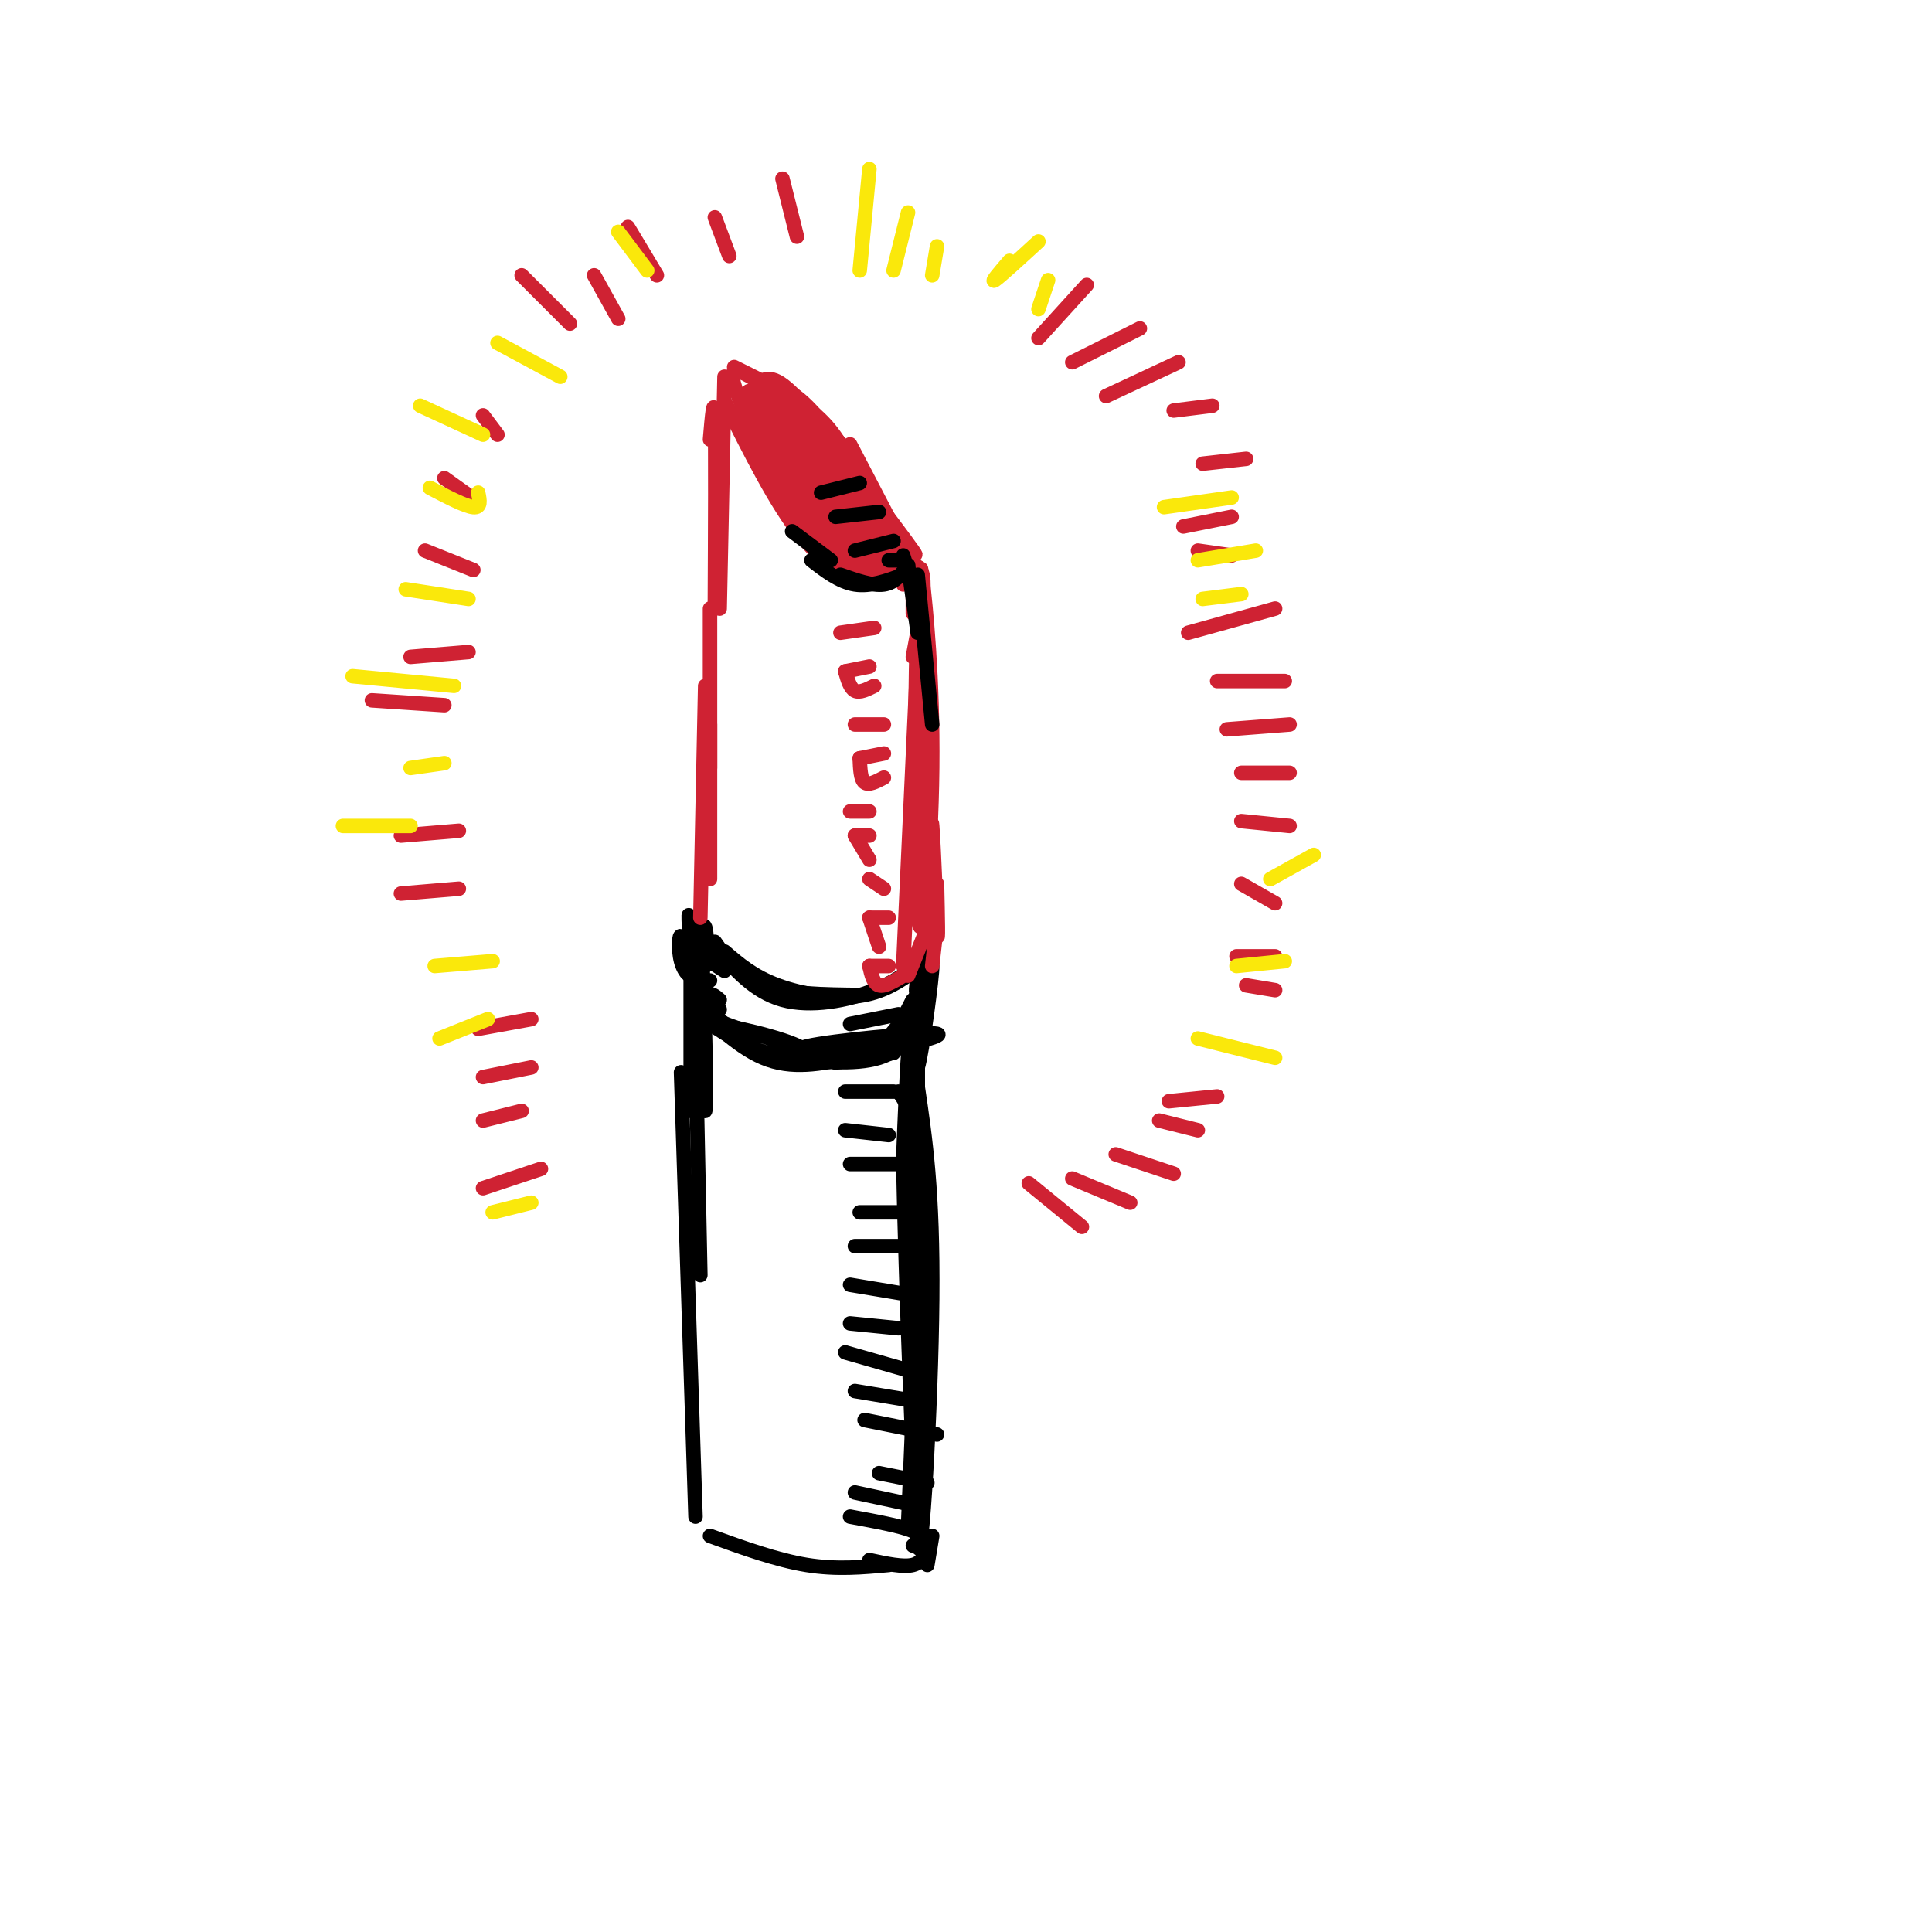 <svg viewBox='0 0 400 400' version='1.1' xmlns='http://www.w3.org/2000/svg' xmlns:xlink='http://www.w3.org/1999/xlink'><g fill='none' stroke='#000000' stroke-width='3' stroke-linecap='round' stroke-linejoin='round'><path d='M144,215c0.000,0.000 1.000,49.000 1,49'/><path d='M141,222c0.000,0.000 3.000,92.000 3,92'/><path d='M147,318c6.917,2.500 13.833,5.000 20,6c6.167,1.000 11.583,0.500 17,0'/><path d='M189,224c0.000,0.000 2.000,43.000 2,43'/><path d='M186,226c1.833,2.500 3.667,5.000 4,20c0.333,15.000 -0.833,42.500 -2,70'/><path d='M190,234c0.000,0.000 0.000,-6.000 0,-6'/><path d='M190,225c-0.400,44.800 -0.800,89.600 0,95c0.800,5.400 2.800,-28.600 3,-51c0.200,-22.400 -1.400,-33.200 -3,-44'/><path d='M190,225c-0.464,19.714 -0.125,91.000 0,91c0.125,0.000 0.036,-71.286 0,-99c-0.036,-27.714 -0.018,-11.857 0,4'/><path d='M190,221c0.036,28.345 0.125,97.208 0,98c-0.125,0.792 -0.464,-66.488 -1,-91c-0.536,-24.512 -1.268,-6.256 -2,12'/><path d='M187,240c0.400,23.422 2.400,75.978 3,78c0.600,2.022 -0.200,-46.489 -1,-95'/><path d='M189,223c-0.333,-15.833 -0.667,-7.917 -1,0'/><path d='M176,212c0.000,0.000 10.000,-2.000 10,-2'/><path d='M173,220c0.000,0.000 12.000,-2.000 12,-2'/><path d='M175,226c0.000,0.000 10.000,0.000 10,0'/><path d='M175,234c0.000,0.000 9.000,1.000 9,1'/><path d='M176,241c0.000,0.000 11.000,0.000 11,0'/><path d='M178,251c0.000,0.000 10.000,0.000 10,0'/><path d='M177,258c0.000,0.000 10.000,0.000 10,0'/><path d='M176,266c0.000,0.000 12.000,2.000 12,2'/><path d='M176,274c0.000,0.000 10.000,1.000 10,1'/><path d='M175,280c0.000,0.000 14.000,4.000 14,4'/><path d='M177,288c0.000,0.000 12.000,2.000 12,2'/><path d='M179,294c0.000,0.000 15.000,3.000 15,3'/><path d='M182,305c0.000,0.000 10.000,2.000 10,2'/><path d='M177,309c0.000,0.000 14.000,3.000 14,3'/><path d='M176,314c5.417,1.000 10.833,2.000 13,3c2.167,1.000 1.083,2.000 0,3'/><path d='M180,323c3.500,0.750 7.000,1.500 9,1c2.000,-0.500 2.500,-2.250 3,-4'/><path d='M192,324c0.000,0.000 1.000,-6.000 1,-6'/><path d='M143,198c0.000,0.000 0.000,32.000 0,32'/><path d='M143,200c-0.357,-7.863 -0.714,-15.726 0,-6c0.714,9.726 2.500,37.042 3,36c0.500,-1.042 -0.286,-30.440 -1,-36c-0.714,-5.560 -1.357,12.720 -2,31'/><path d='M148,195c2.500,3.583 5.000,7.167 10,9c5.000,1.833 12.500,1.917 20,2'/><path d='M148,196c4.067,4.689 8.133,9.378 14,11c5.867,1.622 13.533,0.178 19,-2c5.467,-2.178 8.733,-5.089 12,-8'/><path d='M150,197c2.956,2.556 5.911,5.111 11,7c5.089,1.889 12.311,3.111 18,2c5.689,-1.111 9.844,-4.556 14,-8'/><path d='M190,202c-0.289,2.133 -0.578,4.267 0,3c0.578,-1.267 2.022,-5.933 2,-6c-0.022,-0.067 -1.511,4.467 -3,9'/><path d='M144,197c-0.417,3.000 -0.833,6.000 0,8c0.833,2.000 2.917,3.000 5,4'/><path d='M147,203c-1.667,0.917 -3.333,1.833 -2,4c1.333,2.167 5.667,5.583 10,9'/><path d='M149,207c-0.951,-0.825 -1.901,-1.649 -3,-1c-1.099,0.649 -2.346,2.772 2,5c4.346,2.228 14.285,4.561 17,6c2.715,1.439 -1.796,1.982 -6,1c-4.204,-0.982 -8.102,-3.491 -12,-6'/><path d='M147,212c2.779,-0.025 15.725,2.913 19,5c3.275,2.087 -3.122,3.322 -9,1c-5.878,-2.322 -11.236,-8.202 -11,-8c0.236,0.202 6.068,6.486 12,9c5.932,2.514 11.966,1.257 18,0'/><path d='M162,219c7.460,0.794 14.921,1.587 20,0c5.079,-1.587 7.778,-5.555 9,-6c1.222,-0.445 0.967,2.633 -6,4c-6.967,1.367 -20.645,1.022 -19,0c1.645,-1.022 18.613,-2.721 25,-3c6.387,-0.279 2.194,0.860 -2,2'/><path d='M189,216c-5.138,0.618 -16.985,1.163 -19,2c-2.015,0.837 5.800,1.967 11,-1c5.200,-2.967 7.785,-10.029 8,-10c0.215,0.029 -1.938,7.151 -2,8c-0.062,0.849 1.969,-4.576 4,-10'/><path d='M191,205c0.163,1.738 -1.431,11.085 -1,9c0.431,-2.085 2.885,-15.600 3,-14c0.115,1.600 -2.110,18.314 -3,21c-0.890,2.686 -0.445,-8.657 0,-20'/><path d='M146,197c-0.917,5.250 -1.833,10.500 -2,11c-0.167,0.500 0.417,-3.750 1,-8'/><path d='M145,200c-0.250,-2.577 -1.377,-5.020 -2,-4c-0.623,1.020 -0.744,5.502 -1,5c-0.256,-0.502 -0.646,-5.988 -1,-7c-0.354,-1.012 -0.672,2.450 0,5c0.672,2.550 2.335,4.186 3,2c0.665,-2.186 0.333,-8.196 0,-9c-0.333,-0.804 -0.666,3.598 -1,8'/><path d='M144,199c0.000,0.000 0.000,-2.000 0,-2'/><path d='M144,193c0.786,3.952 1.571,7.905 2,7c0.429,-0.905 0.500,-6.667 0,-8c-0.500,-1.333 -1.571,1.762 -1,4c0.571,2.238 2.786,3.619 5,5'/></g>
<g fill='none' stroke='#cf2233' stroke-width='3' stroke-linecap='round' stroke-linejoin='round'><path d='M147,182c0.000,0.000 0.000,-32.000 0,-32'/><path d='M145,190c0.000,0.000 1.000,-48.000 1,-48'/><path d='M147,159c0.000,0.000 0.000,-33.000 0,-33'/><path d='M190,134c0.000,0.000 0.000,55.000 0,55'/><path d='M190,135c0.000,0.000 -3.000,65.000 -3,65'/><path d='M147,91c0.417,-4.917 0.833,-9.833 1,-4c0.167,5.833 0.083,22.417 0,39'/><path d='M150,78c0.000,0.000 -1.000,48.000 -1,48'/><path d='M150,83c5.333,10.689 10.667,21.378 16,28c5.333,6.622 10.667,9.178 13,9c2.333,-0.178 1.667,-3.089 1,-6'/><path d='M152,76c6.417,3.167 12.833,6.333 17,10c4.167,3.667 6.083,7.833 8,12'/><path d='M176,92c0.000,0.000 12.000,23.000 12,23'/><path d='M185,118c0.000,0.000 0.000,0.000 0,0'/><path d='M185,118c2.667,-1.000 5.333,-2.000 6,1c0.667,3.000 -0.667,10.000 -2,17'/><path d='M189,127c0.000,0.000 0.000,-12.000 0,-12'/><path d='M156,94c0.000,0.000 12.000,-4.000 12,-4'/><path d='M161,97c0.000,0.000 12.000,-5.000 12,-5'/><path d='M163,101c0.000,0.000 14.000,-3.000 14,-3'/><path d='M168,107c0.000,0.000 13.000,-4.000 13,-4'/><path d='M174,114c0.000,0.000 10.000,-4.000 10,-4'/><path d='M178,116c0.000,0.000 7.000,-2.000 7,-2'/><path d='M178,116c0.000,0.000 10.000,-1.000 10,-1'/><path d='M184,119c2.750,-0.667 5.500,-1.333 6,-1c0.500,0.333 -1.250,1.667 -3,3'/><path d='M174,131c0.000,0.000 7.000,-1.000 7,-1'/><path d='M175,139c0.000,0.000 5.000,-1.000 5,-1'/><path d='M175,139c0.500,1.750 1.000,3.500 2,4c1.000,0.500 2.500,-0.250 4,-1'/><path d='M177,150c0.000,0.000 6.000,0.000 6,0'/><path d='M178,157c0.000,0.000 5.000,-1.000 5,-1'/><path d='M178,157c0.083,2.167 0.167,4.333 1,5c0.833,0.667 2.417,-0.167 4,-1'/><path d='M176,168c0.000,0.000 4.000,0.000 4,0'/><path d='M177,173c0.000,0.000 3.000,0.000 3,0'/><path d='M177,173c0.000,0.000 3.000,5.000 3,5'/><path d='M180,182c0.000,0.000 3.000,2.000 3,2'/><path d='M180,190c0.000,0.000 4.000,0.000 4,0'/><path d='M180,190c0.000,0.000 2.000,6.000 2,6'/><path d='M180,200c0.000,0.000 4.000,0.000 4,0'/><path d='M180,200c0.417,1.833 0.833,3.667 2,4c1.167,0.333 3.083,-0.833 5,-2'/><path d='M188,202c0.000,0.000 4.000,-10.000 4,-10'/><path d='M193,200c0.000,0.000 1.000,-9.000 1,-9'/><path d='M194,183c0.152,6.769 0.303,13.537 0,10c-0.303,-3.537 -1.061,-17.381 -1,-16c0.061,1.381 0.939,17.987 1,17c0.061,-0.987 -0.697,-19.568 -1,-23c-0.303,-3.432 -0.152,8.284 0,20'/><path d='M193,191c-0.167,-3.000 -0.583,-20.500 -1,-38'/><path d='M191,128c0.583,32.917 1.167,65.833 1,66c-0.167,0.167 -1.083,-32.417 -2,-65'/><path d='M190,129c-0.523,4.716 -0.831,49.006 0,60c0.831,10.994 2.801,-11.309 3,-30c0.199,-18.691 -1.372,-33.769 -2,-39c-0.628,-5.231 -0.314,-0.616 0,4'/><path d='M191,124c-0.167,5.500 -0.583,17.250 -1,29'/><path d='M173,95c9.422,11.556 18.844,23.111 16,19c-2.844,-4.111 -17.956,-23.889 -21,-27c-3.044,-3.111 5.978,10.444 15,24'/><path d='M183,111c2.689,4.844 1.911,4.956 1,3c-0.911,-1.956 -1.956,-5.978 -3,-10'/><path d='M174,95c-2.417,-4.583 -4.833,-9.167 -3,-6c1.833,3.167 7.917,14.083 14,25'/><path d='M175,96c-5.722,-5.783 -11.445,-11.566 -9,-7c2.445,4.566 13.057,19.482 13,20c-0.057,0.518 -10.785,-13.360 -14,-17c-3.215,-3.640 1.081,2.960 5,8c3.919,5.040 7.459,8.520 11,12'/><path d='M181,112c-2.664,-4.679 -14.823,-22.375 -16,-23c-1.177,-0.625 8.626,15.821 13,22c4.374,6.179 3.317,2.089 2,-2c-1.317,-4.089 -2.893,-8.178 -7,-13c-4.107,-4.822 -10.745,-10.378 -10,-8c0.745,2.378 8.872,12.689 17,23'/><path d='M180,111c-1.578,-2.289 -14.022,-19.511 -16,-22c-1.978,-2.489 6.511,9.756 15,22'/><path d='M179,111c1.311,-0.311 -2.911,-12.089 -6,-18c-3.089,-5.911 -5.044,-5.956 -7,-6'/><path d='M165,85c-1.743,-2.346 -3.485,-4.691 -2,-2c1.485,2.691 6.199,10.420 8,12c1.801,1.580 0.689,-2.989 -3,-7c-3.689,-4.011 -9.955,-7.465 -8,-4c1.955,3.465 12.130,13.847 14,15c1.870,1.153 -4.565,-6.924 -11,-15'/><path d='M163,84c-1.400,-0.213 0.602,6.756 4,13c3.398,6.244 8.194,11.765 11,13c2.806,1.235 3.624,-1.814 -1,-9c-4.624,-7.186 -14.689,-18.508 -14,-15c0.689,3.508 12.133,21.848 17,28c4.867,6.152 3.156,0.118 0,-7c-3.156,-7.118 -7.759,-15.319 -9,-16c-1.241,-0.681 0.879,6.160 3,13'/><path d='M174,104c1.333,3.500 3.167,5.750 5,8'/><path d='M171,100c1.333,4.667 2.667,9.333 5,12c2.333,2.667 5.667,3.333 9,4'/><path d='M173,109c2.333,3.917 4.667,7.833 7,9c2.333,1.167 4.667,-0.417 7,-2'/><path d='M161,84c-1.083,3.250 -2.167,6.500 1,11c3.167,4.500 10.583,10.250 18,16'/><path d='M158,82c-0.378,2.482 -0.756,4.963 0,8c0.756,3.037 2.647,6.629 8,13c5.353,6.371 14.167,15.522 12,11c-2.167,-4.522 -15.314,-22.718 -21,-29c-5.686,-6.282 -3.910,-0.652 0,6c3.910,6.652 9.955,14.326 16,22'/><path d='M173,113c3.386,4.547 3.852,4.915 3,2c-0.852,-2.915 -3.023,-9.113 -7,-16c-3.977,-6.887 -9.759,-14.464 -12,-14c-2.241,0.464 -0.941,8.970 4,17c4.941,8.030 13.523,15.585 17,16c3.477,0.415 1.851,-6.310 -2,-13c-3.851,-6.690 -9.925,-13.345 -16,-20'/><path d='M160,85c-3.134,-3.494 -2.970,-2.230 -3,-1c-0.030,1.230 -0.256,2.427 0,5c0.256,2.573 0.992,6.523 6,13c5.008,6.477 14.286,15.481 16,14c1.714,-1.481 -4.136,-13.446 -8,-20c-3.864,-6.554 -5.743,-7.698 -9,-10c-3.257,-2.302 -7.894,-5.761 -5,0c2.894,5.761 13.318,20.743 18,26c4.682,5.257 3.624,0.788 2,-4c-1.624,-4.788 -3.812,-9.894 -6,-15'/><path d='M171,93c-2.000,-3.833 -4.000,-5.917 -6,-8'/><path d='M166,96c0.000,0.000 -11.000,-15.000 -11,-15'/><path d='M157,91c-1.000,-4.167 -2.000,-8.333 -2,-9c0.000,-0.667 1.000,2.167 2,5'/><path d='M157,91c-3.167,-6.500 -6.333,-13.000 -5,-14c1.333,-1.000 7.167,3.500 13,8'/><path d='M158,88c-1.133,-1.911 -2.267,-3.822 -2,-6c0.267,-2.178 1.933,-4.622 5,-3c3.067,1.622 7.533,7.311 12,13'/><path d='M161,85c5.250,1.667 10.500,3.333 14,8c3.500,4.667 5.250,12.333 7,20'/><path d='M160,83c0.511,-1.400 1.022,-2.800 3,-2c1.978,0.800 5.422,3.800 9,9c3.578,5.200 7.289,12.600 11,20'/></g>
<g fill='none' stroke='#000000' stroke-width='3' stroke-linecap='round' stroke-linejoin='round'><path d='M164,110c0.000,0.000 8.000,6.000 8,6'/><path d='M168,116c2.917,2.250 5.833,4.500 9,5c3.167,0.500 6.583,-0.750 10,-2'/><path d='M174,119c3.333,1.167 6.667,2.333 9,2c2.333,-0.333 3.667,-2.167 5,-4'/><path d='M187,115c0.000,0.000 3.000,10.000 3,10'/><path d='M188,117c0.000,0.000 2.000,14.000 2,14'/><path d='M190,119c0.000,0.000 3.000,31.000 3,31'/><path d='M170,102c0.000,0.000 8.000,-2.000 8,-2'/><path d='M173,107c0.000,0.000 9.000,-1.000 9,-1'/><path d='M177,114c0.000,0.000 8.000,-2.000 8,-2'/><path d='M184,116c0.000,0.000 3.000,0.000 3,0'/></g>
<g fill='none' stroke='#cf2233' stroke-width='3' stroke-linecap='round' stroke-linejoin='round'><path d='M99,213c0.000,0.000 11.000,-2.000 11,-2'/><path d='M100,223c0.000,0.000 10.000,-2.000 10,-2'/><path d='M100,232c0.000,0.000 8.000,-2.000 8,-2'/><path d='M100,246c0.000,0.000 12.000,-4.000 12,-4'/><path d='M213,245c0.000,0.000 11.000,9.000 11,9'/><path d='M222,244c0.000,0.000 12.000,5.000 12,5'/><path d='M231,239c0.000,0.000 12.000,4.000 12,4'/><path d='M240,232c0.000,0.000 8.000,2.000 8,2'/><path d='M242,228c0.000,0.000 10.000,-1.000 10,-1'/><path d='M83,173c0.000,0.000 12.000,-1.000 12,-1'/><path d='M83,185c0.000,0.000 12.000,-1.000 12,-1'/><path d='M77,145c0.000,0.000 15.000,1.000 15,1'/><path d='M85,136c0.000,0.000 12.000,-1.000 12,-1'/><path d='M88,114c0.000,0.000 10.000,4.000 10,4'/><path d='M92,99c0.000,0.000 7.000,5.000 7,5'/><path d='M100,86c0.000,0.000 3.000,4.000 3,4'/><path d='M246,131c0.000,0.000 18.000,-5.000 18,-5'/><path d='M252,141c0.000,0.000 14.000,0.000 14,0'/><path d='M254,151c0.000,0.000 13.000,-1.000 13,-1'/><path d='M257,160c0.000,0.000 10.000,0.000 10,0'/><path d='M257,170c0.000,0.000 10.000,1.000 10,1'/><path d='M257,183c0.000,0.000 7.000,4.000 7,4'/><path d='M256,198c0.000,0.000 8.000,0.000 8,0'/><path d='M258,204c0.000,0.000 6.000,1.000 6,1'/><path d='M108,57c0.000,0.000 10.000,10.000 10,10'/><path d='M123,57c0.000,0.000 5.000,9.000 5,9'/><path d='M130,47c0.000,0.000 6.000,10.000 6,10'/><path d='M148,45c0.000,0.000 3.000,8.000 3,8'/><path d='M162,37c0.000,0.000 3.000,12.000 3,12'/><path d='M215,70c0.000,0.000 10.000,-11.000 10,-11'/><path d='M222,75c0.000,0.000 14.000,-7.000 14,-7'/><path d='M229,82c0.000,0.000 15.000,-7.000 15,-7'/><path d='M243,85c0.000,0.000 8.000,-1.000 8,-1'/><path d='M249,96c0.000,0.000 9.000,-1.000 9,-1'/><path d='M245,109c0.000,0.000 10.000,-2.000 10,-2'/><path d='M248,114c0.000,0.000 7.000,1.000 7,1'/></g>
<g fill='none' stroke='#fae80b' stroke-width='3' stroke-linecap='round' stroke-linejoin='round'><path d='M90,200c0.000,0.000 12.000,-1.000 12,-1'/><path d='M91,215c0.000,0.000 10.000,-4.000 10,-4'/><path d='M102,251c0.000,0.000 8.000,-2.000 8,-2'/><path d='M248,215c0.000,0.000 16.000,4.000 16,4'/><path d='M256,200c0.000,0.000 10.000,-1.000 10,-1'/><path d='M263,182c0.000,0.000 9.000,-5.000 9,-5'/><path d='M73,140c0.000,0.000 21.000,2.000 21,2'/><path d='M84,122c0.000,0.000 13.000,2.000 13,2'/><path d='M89,101c3.667,1.917 7.333,3.833 9,4c1.667,0.167 1.333,-1.417 1,-3'/><path d='M87,84c0.000,0.000 13.000,6.000 13,6'/><path d='M180,35c0.000,0.000 -2.000,21.000 -2,21'/><path d='M188,44c0.000,0.000 -3.000,12.000 -3,12'/><path d='M194,51c0.000,0.000 -1.000,6.000 -1,6'/><path d='M209,54c-2.000,2.333 -4.000,4.667 -3,4c1.000,-0.667 5.000,-4.333 9,-8'/><path d='M217,58c0.000,0.000 -2.000,6.000 -2,6'/><path d='M103,71c0.000,0.000 13.000,7.000 13,7'/><path d='M128,48c0.000,0.000 6.000,8.000 6,8'/><path d='M241,105c0.000,0.000 14.000,-2.000 14,-2'/><path d='M248,116c0.000,0.000 12.000,-2.000 12,-2'/><path d='M249,124c0.000,0.000 8.000,-1.000 8,-1'/><path d='M85,159c0.000,0.000 7.000,-1.000 7,-1'/><path d='M71,171c0.000,0.000 14.000,0.000 14,0'/></g>
</svg>